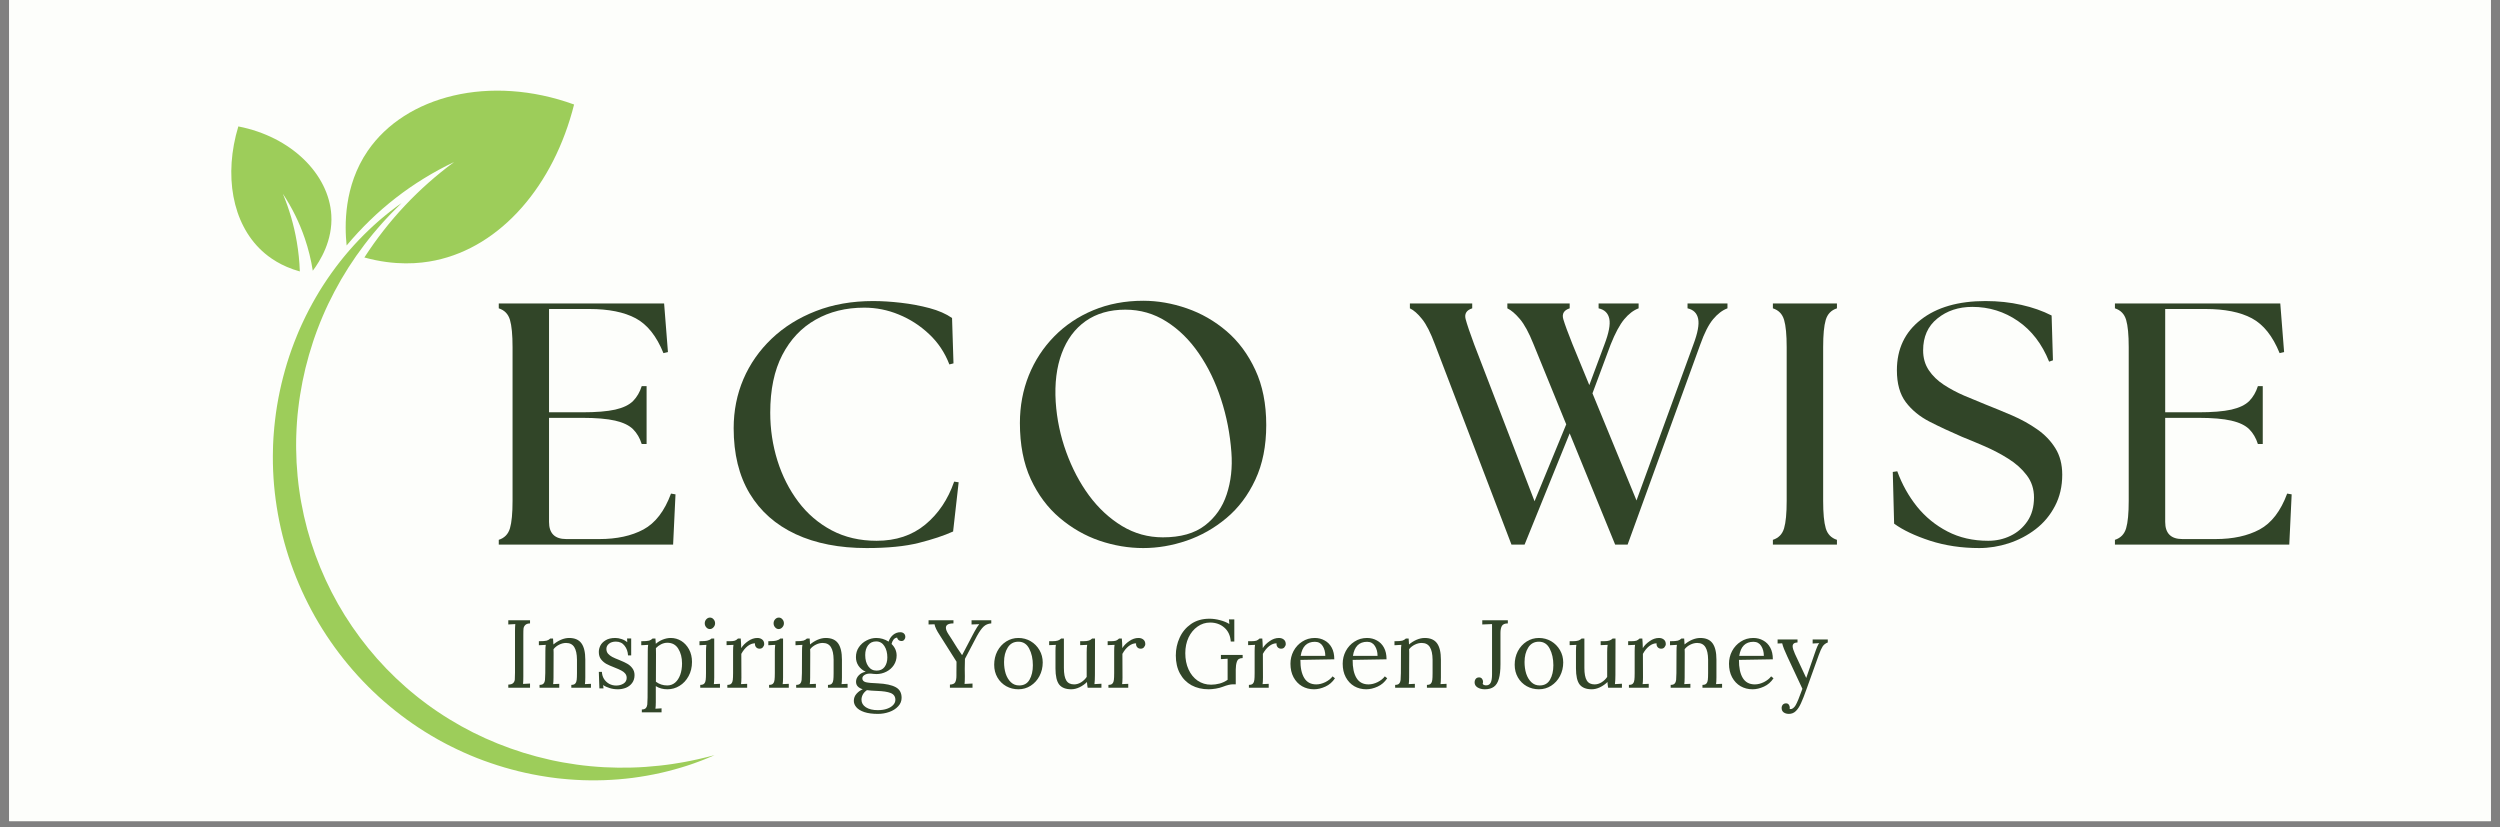 <svg xmlns="http://www.w3.org/2000/svg" xmlns:xlink="http://www.w3.org/1999/xlink" width="544" zoomAndPan="magnify" viewBox="0 0 408 135" height="180" preserveAspectRatio="xMidYMid meet" version="1.2"><rect x="0" y="0" width="408" height="135" fill="#808080" stroke="none"/><defs><clipPath id="a582415714"><path d="M 1.5 0 L 406.5 0 L 406.5 134.008 L 1.5 134.008 Z M 1.5 0 "/></clipPath><clipPath id="d8b5d4a799"><path d="M 14 3 L 381 3 L 381 134.008 L 14 134.008 Z M 14 3 "/></clipPath><clipPath id="a5fdc69951"><path d="M 42 11 L 80 11 L 80 40 L 42 40 Z M 42 11 "/></clipPath><clipPath id="6d1afcc059"><path d="M 29.836 -0.961 L 129.875 26.699 L 100.676 132.297 L 0.641 104.633 Z M 29.836 -0.961 "/></clipPath><clipPath id="b9164e3716"><path d="M 29.836 -0.961 L 129.875 26.699 L 100.676 132.297 L 0.641 104.633 Z M 29.836 -0.961 "/></clipPath><clipPath id="bf549c6a36"><path d="M 23 17 L 41 17 L 41 42 L 23 42 Z M 23 17 "/></clipPath><clipPath id="fc36d396d7"><path d="M 29.836 -0.961 L 129.875 26.699 L 100.676 132.297 L 0.641 104.633 Z M 29.836 -0.961 "/></clipPath><clipPath id="2304160f8d"><path d="M 29.836 -0.961 L 129.875 26.699 L 100.676 132.297 L 0.641 104.633 Z M 29.836 -0.961 "/></clipPath><clipPath id="eb8f8e43da"><path d="M 30 30 L 103 30 L 103 125 L 30 125 Z M 30 30 "/></clipPath><clipPath id="eff8dadd9b"><path d="M 29.836 -0.961 L 129.875 26.699 L 100.676 132.297 L 0.641 104.633 Z M 29.836 -0.961 "/></clipPath><clipPath id="55e38486fc"><path d="M 29.836 -0.961 L 129.875 26.699 L 100.676 132.297 L 0.641 104.633 Z M 29.836 -0.961 "/></clipPath><clipPath id="cdf0fca955"><path d="M 64 42 L 366.77 42 L 366.77 98 L 64 98 Z M 64 42 "/></clipPath><clipPath id="122fca006f"><rect x="0" width="303" y="0" height="56"/></clipPath><clipPath id="97cbdb3a93"><path d="M 0.023 5 L 5 5 L 5 17 L 0.023 17 Z M 0.023 5 "/></clipPath><clipPath id="99dfc89758"><rect x="0" width="218" y="0" height="22"/></clipPath><clipPath id="f0a55ec3f6"><rect x="0" width="367" y="0" height="132"/></clipPath></defs><g id="e60aeff2d9"><g clip-rule="nonzero" clip-path="url(#a582415714)"><path style=" stroke:none;fill-rule:nonzero;fill:#ffffff;fill-opacity:1;" d="M 1.5 0 L 406.5 0 L 406.5 134.008 L 1.5 134.008 Z M 1.5 0 "/><path style=" stroke:none;fill-rule:nonzero;fill:#fdfefb;fill-opacity:1;" d="M 1.5 0 L 406.5 0 L 406.5 134.008 L 1.5 134.008 Z M 1.5 0 "/></g><g clip-rule="nonzero" clip-path="url(#d8b5d4a799)"><g transform="matrix(1,0,0,1,14,3)"><g clip-path="url(#f0a55ec3f6)"><g clip-rule="nonzero" clip-path="url(#a5fdc69951)"><g clip-rule="nonzero" clip-path="url(#6d1afcc059)"><g clip-rule="nonzero" clip-path="url(#b9164e3716)"><path style=" stroke:none;fill-rule:nonzero;fill:#9dcd5a;fill-opacity:1;" d="M 45.465 39.02 C 50.508 40.41 54.496 40.031 57.016 39.504 C 67.773 37.266 76.375 27.254 79.691 14.055 C 65.988 9.086 52.184 12.613 46.012 21.625 C 42.082 27.363 42.238 33.871 42.57 37.062 C 47.43 31.242 53.281 26.699 60.125 23.434 C 54.289 27.734 49.402 32.93 45.465 39.02 Z M 45.465 39.02 "/></g></g></g><g clip-rule="nonzero" clip-path="url(#bf549c6a36)"><g clip-rule="nonzero" clip-path="url(#fc36d396d7)"><g clip-rule="nonzero" clip-path="url(#2304160f8d)"><path style=" stroke:none;fill-rule:nonzero;fill:#9dcd5a;fill-opacity:1;" d="M 34.934 41.301 C 31.875 40.453 29.914 39.012 28.766 37.953 C 23.863 33.434 22.508 25.539 24.895 17.633 C 33.578 19.32 39.664 25.457 40.07 32.074 C 40.328 36.285 38.215 39.625 37.047 41.184 C 36.766 39.391 36.332 37.633 35.746 35.91 C 34.863 33.324 33.668 30.895 32.16 28.617 C 33.207 31.125 33.965 33.723 34.426 36.402 C 34.707 38.023 34.875 39.656 34.934 41.301 Z M 34.934 41.301 "/></g></g></g><g clip-rule="nonzero" clip-path="url(#eb8f8e43da)"><g clip-rule="nonzero" clip-path="url(#eff8dadd9b)"><g clip-rule="nonzero" clip-path="url(#55e38486fc)"><path style=" stroke:none;fill-rule:nonzero;fill:#9dcd5a;fill-opacity:1;" d="M 51.539 30.137 C 50.988 30.676 50.445 31.211 49.914 31.762 L 49.52 32.176 C 49.387 32.312 49.258 32.457 49.129 32.594 C 48.996 32.734 48.867 32.871 48.738 33.016 L 48.355 33.438 L 47.605 34.297 C 47.355 34.586 47.113 34.879 46.867 35.168 L 46.512 35.609 C 46.391 35.758 46.27 35.902 46.152 36.055 C 45.922 36.355 45.684 36.648 45.457 36.953 C 44.539 38.156 43.676 39.395 42.863 40.664 C 42.051 41.938 41.297 43.234 40.598 44.562 C 39.895 45.891 39.246 47.238 38.664 48.617 C 38.375 49.305 38.09 49.996 37.828 50.695 L 37.633 51.219 C 37.566 51.391 37.508 51.57 37.445 51.742 L 37.258 52.27 L 37.082 52.801 C 36.613 54.215 36.203 55.645 35.848 57.09 C 35.5 58.531 35.211 59.988 34.977 61.453 C 34.855 62.184 34.766 62.918 34.676 63.652 L 34.555 64.754 L 34.465 65.859 C 34.418 66.594 34.371 67.332 34.352 68.07 C 34.348 68.254 34.34 68.438 34.336 68.621 L 34.332 69.176 L 34.328 69.727 C 34.328 69.914 34.332 70.098 34.332 70.281 C 34.348 71.754 34.426 73.227 34.566 74.691 C 34.602 75.059 34.645 75.426 34.684 75.789 C 34.695 75.883 34.703 75.973 34.715 76.062 L 34.75 76.336 L 34.824 76.883 C 34.867 77.25 34.93 77.609 34.984 77.973 C 35.016 78.156 35.039 78.336 35.074 78.52 L 35.172 79.062 C 36.215 84.848 38.262 90.438 41.152 95.547 C 44.051 100.645 47.797 105.273 52.223 109.141 L 52.641 109.504 C 52.777 109.625 52.922 109.742 53.062 109.859 C 53.344 110.094 53.621 110.332 53.914 110.559 L 54.344 110.902 L 54.562 111.07 C 54.633 111.129 54.707 111.184 54.781 111.238 C 55.074 111.461 55.363 111.688 55.66 111.906 L 56.555 112.551 L 57.465 113.176 C 58.078 113.586 58.695 113.988 59.324 114.371 C 61.848 115.922 64.484 117.25 67.23 118.352 C 68.605 118.902 70.004 119.406 71.422 119.848 C 72.84 120.285 74.281 120.668 75.734 120.992 L 76.277 121.113 C 76.461 121.152 76.645 121.188 76.828 121.223 C 77.008 121.258 77.191 121.297 77.375 121.332 L 77.926 121.434 C 78.66 121.566 79.398 121.68 80.137 121.785 C 80.508 121.836 80.879 121.879 81.25 121.926 L 81.809 121.984 C 81.992 122.004 82.18 122.027 82.363 122.043 C 83.109 122.113 83.859 122.172 84.605 122.211 C 86.105 122.289 87.605 122.309 89.113 122.266 C 90.621 122.227 92.129 122.121 93.637 121.953 C 94.012 121.914 94.387 121.863 94.766 121.82 C 94.953 121.797 95.141 121.77 95.328 121.742 L 95.891 121.66 C 96.266 121.602 96.641 121.543 97.016 121.477 L 97.578 121.379 L 97.859 121.328 L 98.137 121.273 L 98.699 121.164 C 98.887 121.125 99.07 121.086 99.258 121.047 C 99.445 121.008 99.633 120.969 99.82 120.926 L 100.375 120.797 C 101.121 120.629 101.863 120.438 102.605 120.242 L 102.078 120.473 C 101.902 120.547 101.727 120.625 101.547 120.695 L 101.016 120.914 C 100.836 120.988 100.656 121.055 100.477 121.125 L 99.938 121.328 C 99.758 121.398 99.574 121.461 99.395 121.527 C 99.215 121.59 99.031 121.656 98.848 121.719 L 98.301 121.902 L 98.027 121.992 L 97.75 122.078 L 97.199 122.25 C 97.016 122.309 96.828 122.355 96.645 122.41 L 96.086 122.57 C 95.715 122.672 95.34 122.773 94.965 122.867 L 94.402 123.004 C 94.215 123.051 94.023 123.094 93.836 123.137 C 92.324 123.477 90.797 123.746 89.25 123.949 C 87.707 124.145 86.152 124.27 84.59 124.324 C 83.031 124.375 81.465 124.363 79.898 124.266 C 79.117 124.219 78.336 124.156 77.555 124.074 L 76.969 124.012 C 76.773 123.988 76.582 123.961 76.387 123.938 C 76.191 123.914 75.996 123.887 75.801 123.859 L 75.219 123.773 C 73.664 123.539 72.125 123.234 70.594 122.859 C 69.062 122.48 67.551 122.039 66.059 121.523 C 65.684 121.395 65.309 121.27 64.941 121.129 L 64.387 120.918 C 64.199 120.848 64.016 120.781 63.832 120.707 L 62.734 120.258 L 61.648 119.785 C 60.926 119.457 60.211 119.121 59.504 118.762 C 59.328 118.672 59.148 118.586 58.973 118.492 L 58.449 118.215 L 57.926 117.934 C 57.75 117.84 57.578 117.742 57.406 117.645 C 54.633 116.082 52.023 114.281 49.578 112.238 C 44.691 108.176 40.562 103.195 37.418 97.66 C 36.637 96.273 35.918 94.855 35.258 93.406 C 34.602 91.957 34.008 90.48 33.48 88.977 C 32.43 85.969 31.656 82.887 31.164 79.738 C 30.668 76.594 30.461 73.43 30.551 70.246 C 30.555 70.051 30.559 69.852 30.566 69.652 L 30.594 69.059 L 30.625 68.469 C 30.637 68.27 30.656 68.074 30.668 67.875 C 30.723 67.086 30.801 66.297 30.895 65.512 C 31.074 63.941 31.34 62.379 31.664 60.836 C 31.992 59.293 32.391 57.766 32.848 56.258 C 33.312 54.754 33.844 53.273 34.441 51.82 L 34.664 51.273 C 34.742 51.094 34.82 50.914 34.898 50.734 C 34.98 50.555 35.055 50.375 35.137 50.195 L 35.383 49.66 C 35.711 48.949 36.062 48.246 36.422 47.551 C 36.602 47.203 36.793 46.859 36.977 46.516 C 37.168 46.176 37.359 45.832 37.555 45.496 L 37.855 44.992 L 38.004 44.738 L 38.156 44.488 L 38.465 43.992 C 38.566 43.824 38.676 43.664 38.781 43.496 C 39.629 42.188 40.535 40.918 41.496 39.691 C 42.461 38.469 43.477 37.297 44.547 36.176 C 44.812 35.895 45.09 35.621 45.359 35.344 C 45.629 35.07 45.91 34.805 46.188 34.535 L 46.613 34.137 C 46.754 34.008 46.891 33.871 47.035 33.746 L 47.469 33.359 L 47.684 33.168 L 47.902 32.977 L 48.34 32.602 C 48.488 32.477 48.637 32.355 48.785 32.234 C 48.934 32.109 49.082 31.988 49.234 31.867 L 49.688 31.508 C 49.836 31.391 49.988 31.273 50.145 31.156 L 50.602 30.809 C 50.754 30.695 50.914 30.586 51.066 30.473 Z M 51.539 30.137 "/></g></g></g><g clip-rule="nonzero" clip-path="url(#cdf0fca955)"><g transform="matrix(1,0,0,1,64,42)"><g id="1230b52daf" clip-path="url(#122fca006f)"><g style="fill:#314528;fill-opacity:1;"><g transform="translate(0.758, 43.881)"><path style="stroke:none" d="M 2.641 0 L 2.641 -0.781 C 3.578 -1.082 4.188 -1.711 4.469 -2.672 C 4.75 -3.629 4.891 -5.117 4.891 -7.141 L 4.891 -32.219 C 4.891 -34.238 4.75 -35.723 4.469 -36.672 C 4.188 -37.629 3.578 -38.258 2.641 -38.562 L 2.641 -39.359 L 29.625 -39.359 L 30.25 -31.422 L 29.516 -31.25 C 28.391 -34.031 26.879 -35.926 24.984 -36.938 C 23.098 -37.945 20.578 -38.453 17.422 -38.453 L 10.844 -38.453 L 10.844 -21.594 L 16.25 -21.594 C 18.531 -21.594 20.328 -21.738 21.641 -22.031 C 22.953 -22.332 23.926 -22.801 24.562 -23.438 C 25.195 -24.082 25.664 -24.891 25.969 -25.859 L 26.766 -25.859 L 26.766 -16.422 L 25.969 -16.422 C 25.664 -17.391 25.195 -18.191 24.562 -18.828 C 23.926 -19.461 22.953 -19.93 21.641 -20.234 C 20.328 -20.535 18.531 -20.688 16.25 -20.688 L 10.844 -20.688 L 10.844 -3.703 C 10.844 -1.836 11.781 -0.906 13.656 -0.906 L 19.062 -0.906 C 21.906 -0.906 24.301 -1.426 26.25 -2.469 C 28.195 -3.52 29.695 -5.473 30.75 -8.328 L 31.484 -8.203 L 31.094 0 Z M 2.641 0 "/></g></g><g style="fill:#314528;fill-opacity:1;"><g transform="translate(38.703, 43.881)"><path style="stroke:none" d="M 24.734 0.562 C 20.273 0.562 16.414 -0.191 13.156 -1.703 C 9.895 -3.223 7.391 -5.438 5.641 -8.344 C 3.898 -11.25 3.031 -14.801 3.031 -19 C 3.031 -21.852 3.562 -24.523 4.625 -27.016 C 5.695 -29.504 7.234 -31.703 9.234 -33.609 C 11.242 -35.523 13.645 -37.023 16.438 -38.109 C 19.227 -39.203 22.348 -39.75 25.797 -39.75 C 27.191 -39.75 28.703 -39.656 30.328 -39.469 C 31.961 -39.281 33.52 -38.988 35 -38.594 C 36.477 -38.195 37.703 -37.66 38.672 -36.984 L 38.906 -29.578 L 38.234 -29.406 C 37.484 -31.352 36.375 -33.008 34.906 -34.375 C 33.445 -35.75 31.805 -36.805 29.984 -37.547 C 28.172 -38.297 26.289 -38.672 24.344 -38.672 C 21.344 -38.672 18.691 -38.016 16.391 -36.703 C 14.086 -35.398 12.281 -33.484 10.969 -30.953 C 9.656 -28.422 9 -25.281 9 -21.531 C 9 -18.832 9.391 -16.227 10.172 -13.719 C 10.961 -11.207 12.098 -8.969 13.578 -7 C 15.055 -5.031 16.875 -3.473 19.031 -2.328 C 21.188 -1.191 23.629 -0.625 26.359 -0.625 C 29.516 -0.625 32.16 -1.504 34.297 -3.266 C 36.43 -5.023 38.004 -7.363 39.016 -10.281 L 39.75 -10.172 L 38.844 -2.141 C 37.344 -1.461 35.477 -0.844 33.25 -0.281 C 31.02 0.281 28.18 0.562 24.734 0.562 Z M 24.734 0.562 "/></g></g><g style="fill:#314528;fill-opacity:1;"><g transform="translate(85.417, 43.881)"><path style="stroke:none" d="M 23.156 0.562 C 20.758 0.562 18.379 0.16 16.016 -0.641 C 13.66 -1.453 11.5 -2.691 9.531 -4.359 C 7.562 -6.023 5.984 -8.141 4.797 -10.703 C 3.617 -13.273 3.031 -16.32 3.031 -19.844 C 3.031 -22.613 3.516 -25.207 4.484 -27.625 C 5.461 -30.039 6.844 -32.156 8.625 -33.969 C 10.406 -35.789 12.531 -37.219 15 -38.25 C 17.477 -39.281 20.195 -39.797 23.156 -39.797 C 25.52 -39.797 27.891 -39.383 30.266 -38.562 C 32.648 -37.738 34.816 -36.492 36.766 -34.828 C 38.711 -33.16 40.273 -31.051 41.453 -28.5 C 42.641 -25.957 43.234 -22.961 43.234 -19.516 C 43.234 -16.098 42.641 -13.125 41.453 -10.594 C 40.273 -8.062 38.703 -5.973 36.734 -4.328 C 34.766 -2.68 32.598 -1.453 30.234 -0.641 C 27.879 0.16 25.52 0.562 23.156 0.562 Z M 8.875 -23.281 C 9.062 -20.469 9.633 -17.738 10.594 -15.094 C 11.551 -12.445 12.797 -10.082 14.328 -8 C 15.867 -5.926 17.66 -4.27 19.703 -3.031 C 21.742 -1.801 23.961 -1.188 26.359 -1.188 C 29.254 -1.188 31.539 -1.832 33.219 -3.125 C 34.906 -4.414 36.094 -6.109 36.781 -8.203 C 37.477 -10.305 37.734 -12.594 37.547 -15.062 C 37.328 -18.062 36.766 -20.945 35.859 -23.719 C 34.961 -26.5 33.754 -28.992 32.234 -31.203 C 30.723 -33.41 28.953 -35.148 26.922 -36.422 C 24.898 -37.703 22.672 -38.344 20.234 -38.344 C 17.691 -38.344 15.535 -37.723 13.766 -36.484 C 12.004 -35.242 10.703 -33.488 9.859 -31.219 C 9.016 -28.957 8.688 -26.312 8.875 -23.281 Z M 8.875 -23.281 "/></g></g><g style="fill:#314528;fill-opacity:1;"><g transform="translate(136.01, 43.881)"><path style="stroke:none" d=""/></g></g><g style="fill:#314528;fill-opacity:1;"><g transform="translate(151.75, 43.881)"><path style="stroke:none" d="M 20.516 -32.719 C 19.766 -34.594 19.023 -35.957 18.297 -36.812 C 17.566 -37.676 16.883 -38.258 16.25 -38.562 L 16.25 -39.359 L 26.422 -39.359 L 26.422 -38.562 C 25.484 -38.258 25.133 -37.676 25.375 -36.812 C 25.625 -35.957 26.125 -34.594 26.875 -32.719 L 29.625 -26.031 L 32.094 -32.656 C 32.812 -34.531 33.078 -35.926 32.891 -36.844 C 32.703 -37.77 32.117 -38.344 31.141 -38.562 L 31.141 -39.359 L 37.672 -39.359 L 37.672 -38.562 C 36.848 -38.258 36.066 -37.664 35.328 -36.781 C 34.598 -35.906 33.859 -34.531 33.109 -32.656 L 30.141 -24.688 L 37.328 -7.203 L 46.609 -32.656 C 47.316 -34.531 47.578 -35.926 47.391 -36.844 C 47.203 -37.77 46.625 -38.344 45.656 -38.562 L 45.656 -39.359 L 52.172 -39.359 L 52.172 -38.562 C 51.348 -38.258 50.566 -37.664 49.828 -36.781 C 49.098 -35.906 48.398 -34.531 47.734 -32.656 L 35.875 0 L 33.844 0 L 26.422 -18.156 L 19.062 0 L 16.922 0 L 4.438 -32.656 C 3.727 -34.57 3.023 -35.957 2.328 -36.812 C 1.641 -37.676 0.977 -38.258 0.344 -38.562 L 0.344 -39.359 L 10.516 -39.359 L 10.516 -38.562 C 9.578 -38.258 9.219 -37.676 9.438 -36.812 C 9.664 -35.957 10.133 -34.57 10.844 -32.656 L 20.688 -7.078 L 25.859 -19.625 Z M 20.516 -32.719 "/></g></g><g style="fill:#314528;fill-opacity:1;"><g transform="translate(208.695, 43.881)"><path style="stroke:none" d="M 2.641 0 L 2.641 -0.781 C 3.578 -1.082 4.188 -1.711 4.469 -2.672 C 4.75 -3.629 4.891 -5.117 4.891 -7.141 L 4.891 -32.219 C 4.891 -34.238 4.75 -35.723 4.469 -36.672 C 4.188 -37.629 3.578 -38.258 2.641 -38.562 L 2.641 -39.359 L 13.094 -39.359 L 13.094 -38.562 C 12.156 -38.258 11.547 -37.629 11.266 -36.672 C 10.984 -35.723 10.844 -34.238 10.844 -32.219 L 10.844 -7.141 C 10.844 -5.117 10.984 -3.629 11.266 -2.672 C 11.547 -1.711 12.156 -1.082 13.094 -0.781 L 13.094 0 Z M 2.641 0 "/></g></g><g style="fill:#314528;fill-opacity:1;"><g transform="translate(228.932, 43.881)"><path style="stroke:none" d="M 16.078 0.562 C 13.191 0.562 10.508 0.16 8.031 -0.641 C 5.562 -1.453 3.613 -2.379 2.188 -3.422 L 1.969 -11.859 L 2.703 -11.969 C 3.484 -9.832 4.555 -7.91 5.922 -6.203 C 7.297 -4.504 8.957 -3.148 10.906 -2.141 C 12.852 -1.129 15.066 -0.625 17.547 -0.625 C 18.859 -0.625 20.07 -0.895 21.188 -1.438 C 22.312 -1.977 23.227 -2.77 23.938 -3.812 C 24.656 -4.863 25.016 -6.16 25.016 -7.703 C 25.016 -9.086 24.617 -10.297 23.828 -11.328 C 23.047 -12.359 22.047 -13.254 20.828 -14.016 C 19.609 -14.785 18.32 -15.461 16.969 -16.047 C 15.625 -16.629 14.391 -17.145 13.266 -17.594 C 11.359 -18.414 9.598 -19.238 7.984 -20.062 C 6.367 -20.895 5.07 -21.957 4.094 -23.25 C 3.125 -24.539 2.641 -26.273 2.641 -28.453 C 2.641 -31.93 3.941 -34.68 6.547 -36.703 C 9.148 -38.734 12.664 -39.75 17.094 -39.75 C 19.188 -39.75 21.141 -39.539 22.953 -39.125 C 24.773 -38.719 26.422 -38.141 27.891 -37.391 L 28.109 -30.078 L 27.484 -29.859 C 26.328 -32.742 24.633 -34.953 22.406 -36.484 C 20.176 -38.023 17.691 -38.797 14.953 -38.797 C 12.703 -38.797 10.801 -38.164 9.25 -36.906 C 7.695 -35.656 6.922 -33.922 6.922 -31.703 C 6.922 -30.473 7.227 -29.395 7.844 -28.469 C 8.457 -27.551 9.281 -26.754 10.312 -26.078 C 11.344 -25.41 12.445 -24.82 13.625 -24.312 C 14.812 -23.812 15.969 -23.332 17.094 -22.875 C 18.52 -22.312 19.973 -21.711 21.453 -21.078 C 22.93 -20.441 24.285 -19.691 25.516 -18.828 C 26.754 -17.973 27.75 -16.941 28.5 -15.734 C 29.25 -14.535 29.625 -13.094 29.625 -11.406 C 29.625 -9.5 29.227 -7.797 28.438 -6.297 C 27.656 -4.797 26.609 -3.539 25.297 -2.531 C 23.984 -1.52 22.52 -0.75 20.906 -0.219 C 19.301 0.301 17.691 0.562 16.078 0.562 Z M 16.078 0.562 "/></g></g><g style="fill:#314528;fill-opacity:1;"><g transform="translate(264.516, 43.881)"><path style="stroke:none" d="M 2.641 0 L 2.641 -0.781 C 3.578 -1.082 4.188 -1.711 4.469 -2.672 C 4.75 -3.629 4.891 -5.117 4.891 -7.141 L 4.891 -32.219 C 4.891 -34.238 4.75 -35.723 4.469 -36.672 C 4.188 -37.629 3.578 -38.258 2.641 -38.562 L 2.641 -39.359 L 29.625 -39.359 L 30.25 -31.422 L 29.516 -31.25 C 28.391 -34.031 26.879 -35.926 24.984 -36.938 C 23.098 -37.945 20.578 -38.453 17.422 -38.453 L 10.844 -38.453 L 10.844 -21.594 L 16.25 -21.594 C 18.531 -21.594 20.328 -21.738 21.641 -22.031 C 22.953 -22.332 23.926 -22.801 24.562 -23.438 C 25.195 -24.082 25.664 -24.891 25.969 -25.859 L 26.766 -25.859 L 26.766 -16.422 L 25.969 -16.422 C 25.664 -17.391 25.195 -18.191 24.562 -18.828 C 23.926 -19.461 22.953 -19.93 21.641 -20.234 C 20.328 -20.535 18.531 -20.688 16.25 -20.688 L 10.844 -20.688 L 10.844 -3.703 C 10.844 -1.836 11.781 -0.906 13.656 -0.906 L 19.062 -0.906 C 21.906 -0.906 24.301 -1.426 26.25 -2.469 C 28.195 -3.52 29.695 -5.473 30.75 -8.328 L 31.484 -8.203 L 31.094 0 Z M 2.641 0 "/></g></g></g></g></g><g transform="matrix(1,0,0,1,68,93)"><g id="a520fae739" clip-path="url(#99dfc89758)"><g clip-rule="nonzero" clip-path="url(#97cbdb3a93)"><g style="fill:#314528;fill-opacity:1;"><g transform="translate(0.095, 16.241)"><path style="stroke:none" d="M 0.859 -0.516 C 1.234 -0.523 1.5 -0.609 1.656 -0.766 C 1.812 -0.922 1.898 -1.109 1.922 -1.328 C 1.941 -1.547 1.953 -1.922 1.953 -2.453 L 1.953 -9.25 C 1.953 -9.688 1.969 -10.066 2 -10.391 L 0.859 -10.328 L 0.859 -11.016 L 4.406 -11.016 L 4.406 -10.5 C 4.039 -10.488 3.781 -10.398 3.625 -10.234 C 3.469 -10.078 3.375 -9.891 3.344 -9.672 C 3.32 -9.461 3.312 -9.094 3.312 -8.562 L 3.312 -1.875 C 3.312 -1.312 3.297 -0.895 3.266 -0.625 L 4.406 -0.688 L 4.406 0 L 0.859 0 Z M 0.859 -0.516 "/></g></g></g><g style="fill:#314528;fill-opacity:1;"><g transform="translate(5.365, 16.241)"><path style="stroke:none" d="M 0.688 -0.469 C 1 -0.469 1.219 -0.539 1.344 -0.688 C 1.477 -0.844 1.555 -1.035 1.578 -1.266 C 1.598 -1.492 1.613 -1.867 1.625 -2.391 L 1.641 -5.984 C 1.641 -6.422 1.66 -6.758 1.703 -7 L 0.578 -6.938 L 0.578 -7.594 C 1.203 -7.594 1.629 -7.625 1.859 -7.688 C 2.086 -7.758 2.281 -7.875 2.438 -8.031 L 2.891 -8.031 C 2.91 -7.82 2.93 -7.5 2.953 -7.062 C 3.316 -7.375 3.723 -7.629 4.172 -7.828 C 4.629 -8.023 5.078 -8.125 5.516 -8.125 C 6.43 -8.125 7.098 -7.836 7.516 -7.266 C 7.941 -6.691 8.156 -5.801 8.156 -4.594 L 8.156 -1.672 C 8.156 -1.191 8.133 -0.832 8.094 -0.594 L 9.078 -0.641 L 9.078 0 L 5.875 0 L 5.875 -0.469 C 6.176 -0.469 6.391 -0.539 6.516 -0.688 C 6.648 -0.844 6.727 -1.039 6.75 -1.281 C 6.781 -1.52 6.797 -1.891 6.797 -2.391 L 6.797 -4.594 C 6.785 -5.5 6.641 -6.176 6.359 -6.625 C 6.078 -7.082 5.629 -7.312 5.016 -7.312 C 4.641 -7.312 4.266 -7.219 3.891 -7.031 C 3.516 -6.844 3.207 -6.598 2.969 -6.297 C 2.977 -6.18 2.984 -5.977 2.984 -5.688 L 2.969 -1.672 C 2.969 -1.191 2.945 -0.832 2.906 -0.594 L 3.906 -0.641 L 3.906 0 L 0.688 0 Z M 0.688 -0.469 "/></g></g><g style="fill:#314528;fill-opacity:1;"><g transform="translate(14.916, 16.241)"><path style="stroke:none" d="M 3.922 0.25 C 3.422 0.25 2.969 0.18 2.562 0.047 C 2.156 -0.078 1.805 -0.238 1.516 -0.438 L 1.578 0.109 L 0.906 0.109 L 0.812 -2.594 L 1.312 -2.594 C 1.332 -2.164 1.445 -1.781 1.656 -1.438 C 1.875 -1.102 2.156 -0.836 2.5 -0.641 C 2.852 -0.453 3.234 -0.359 3.641 -0.359 C 4.086 -0.359 4.484 -0.461 4.828 -0.672 C 5.18 -0.891 5.359 -1.203 5.359 -1.609 C 5.359 -1.898 5.27 -2.145 5.094 -2.344 C 4.926 -2.539 4.711 -2.703 4.453 -2.828 C 4.203 -2.961 3.848 -3.117 3.391 -3.297 C 2.828 -3.516 2.379 -3.711 2.047 -3.891 C 1.711 -4.078 1.422 -4.328 1.172 -4.641 C 0.93 -4.953 0.812 -5.352 0.812 -5.844 C 0.812 -6.188 0.895 -6.531 1.062 -6.875 C 1.238 -7.219 1.523 -7.508 1.922 -7.75 C 2.316 -8 2.848 -8.125 3.516 -8.125 C 3.836 -8.125 4.164 -8.066 4.5 -7.953 C 4.844 -7.848 5.16 -7.676 5.453 -7.438 L 5.422 -8.047 L 6.094 -8.047 L 6.094 -5.281 L 5.578 -5.281 C 5.547 -5.895 5.359 -6.422 5.016 -6.859 C 4.68 -7.305 4.207 -7.531 3.594 -7.531 C 3.113 -7.531 2.734 -7.41 2.453 -7.172 C 2.18 -6.941 2.047 -6.664 2.047 -6.344 C 2.047 -6.039 2.133 -5.781 2.312 -5.562 C 2.5 -5.352 2.727 -5.176 3 -5.031 C 3.281 -4.883 3.648 -4.723 4.109 -4.547 C 4.648 -4.328 5.086 -4.125 5.422 -3.938 C 5.766 -3.75 6.051 -3.5 6.281 -3.188 C 6.52 -2.875 6.641 -2.5 6.641 -2.062 C 6.641 -1.562 6.508 -1.133 6.25 -0.781 C 6 -0.438 5.664 -0.176 5.25 0 C 4.832 0.164 4.391 0.25 3.922 0.25 Z M 3.922 0.25 "/></g></g><g style="fill:#314528;fill-opacity:1;"><g transform="translate(22.2, 16.241)"><path style="stroke:none" d="M 0.547 3.547 C 0.848 3.547 1.066 3.469 1.203 3.312 C 1.336 3.156 1.414 2.961 1.438 2.734 C 1.457 2.516 1.473 2.145 1.484 1.625 L 1.516 -5.984 C 1.516 -6.422 1.535 -6.758 1.578 -7 L 0.453 -6.938 L 0.453 -7.594 C 1.078 -7.594 1.504 -7.625 1.734 -7.688 C 1.961 -7.758 2.148 -7.875 2.297 -8.031 L 2.766 -8.031 C 2.805 -7.508 2.828 -7.223 2.828 -7.172 C 3.141 -7.453 3.516 -7.68 3.953 -7.859 C 4.398 -8.035 4.836 -8.125 5.266 -8.125 C 5.891 -8.125 6.461 -7.961 6.984 -7.641 C 7.504 -7.316 7.926 -6.859 8.25 -6.266 C 8.57 -5.672 8.734 -4.988 8.734 -4.219 C 8.734 -3.344 8.547 -2.566 8.172 -1.891 C 7.805 -1.211 7.316 -0.688 6.703 -0.312 C 6.098 0.062 5.438 0.25 4.719 0.25 C 4 0.25 3.367 0.078 2.828 -0.266 L 2.828 2.344 C 2.828 2.812 2.805 3.172 2.766 3.422 L 3.766 3.359 L 3.766 4.016 L 0.547 4.016 Z M 4.688 -0.375 C 5.176 -0.375 5.602 -0.523 5.969 -0.828 C 6.332 -1.141 6.613 -1.566 6.812 -2.109 C 7.008 -2.648 7.109 -3.27 7.109 -3.969 C 7.109 -4.906 6.906 -5.703 6.5 -6.359 C 6.102 -7.016 5.504 -7.344 4.703 -7.344 C 4.359 -7.344 4.02 -7.258 3.688 -7.094 C 3.363 -6.926 3.082 -6.719 2.844 -6.469 C 2.852 -6.395 2.859 -6.07 2.859 -5.5 L 2.844 -0.984 C 3.383 -0.578 4 -0.375 4.688 -0.375 Z M 4.688 -0.375 "/></g></g><g style="fill:#314528;fill-opacity:1;"><g transform="translate(31.593, 16.241)"><path style="stroke:none" d="M 2.25 -9.578 C 2.031 -9.578 1.836 -9.672 1.672 -9.859 C 1.504 -10.047 1.422 -10.266 1.422 -10.516 C 1.422 -10.766 1.504 -10.984 1.672 -11.172 C 1.848 -11.359 2.047 -11.453 2.266 -11.453 C 2.504 -11.453 2.703 -11.359 2.859 -11.172 C 3.023 -10.992 3.109 -10.773 3.109 -10.516 C 3.109 -10.266 3.02 -10.047 2.844 -9.859 C 2.676 -9.672 2.477 -9.578 2.25 -9.578 Z M 0.688 -0.469 C 1 -0.469 1.219 -0.539 1.344 -0.688 C 1.477 -0.844 1.555 -1.039 1.578 -1.281 C 1.609 -1.52 1.625 -1.891 1.625 -2.391 L 1.625 -5.984 C 1.625 -6.285 1.645 -6.625 1.688 -7 L 0.562 -6.938 L 0.562 -7.594 C 1.188 -7.594 1.629 -7.629 1.891 -7.703 C 2.16 -7.773 2.367 -7.883 2.516 -8.031 L 2.969 -8.031 L 2.969 -1.672 C 2.969 -1.191 2.945 -0.832 2.906 -0.594 L 3.906 -0.641 L 3.906 0 L 0.688 0 Z M 0.688 -0.469 "/></g></g><g style="fill:#314528;fill-opacity:1;"><g transform="translate(36.014, 16.241)"><path style="stroke:none" d="M 0.688 -0.469 C 1 -0.469 1.219 -0.539 1.344 -0.688 C 1.477 -0.844 1.555 -1.039 1.578 -1.281 C 1.609 -1.52 1.625 -1.891 1.625 -2.391 L 1.625 -5.984 C 1.625 -6.422 1.645 -6.758 1.688 -7 L 0.562 -6.953 L 0.562 -7.594 L 1.047 -7.594 C 1.453 -7.594 1.742 -7.625 1.922 -7.688 C 2.098 -7.758 2.266 -7.875 2.422 -8.031 L 2.875 -8.031 C 2.914 -7.613 2.941 -7.094 2.953 -6.469 C 3.211 -6.895 3.586 -7.273 4.078 -7.609 C 4.566 -7.953 5.07 -8.125 5.594 -8.125 C 5.914 -8.125 6.18 -8.035 6.391 -7.859 C 6.598 -7.691 6.703 -7.445 6.703 -7.125 C 6.703 -6.957 6.633 -6.789 6.5 -6.625 C 6.375 -6.457 6.191 -6.375 5.953 -6.375 C 5.711 -6.375 5.52 -6.457 5.375 -6.625 C 5.227 -6.801 5.172 -7.008 5.203 -7.25 C 4.805 -7.258 4.406 -7.109 4 -6.797 C 3.602 -6.484 3.258 -6.062 2.969 -5.531 L 2.984 -1.672 C 2.984 -1.191 2.961 -0.832 2.922 -0.594 L 3.922 -0.641 L 3.922 0 L 0.688 0 Z M 0.688 -0.469 "/></g></g><g style="fill:#314528;fill-opacity:1;"><g transform="translate(42.827, 16.241)"><path style="stroke:none" d="M 2.25 -9.578 C 2.031 -9.578 1.836 -9.672 1.672 -9.859 C 1.504 -10.047 1.422 -10.266 1.422 -10.516 C 1.422 -10.766 1.504 -10.984 1.672 -11.172 C 1.848 -11.359 2.047 -11.453 2.266 -11.453 C 2.504 -11.453 2.703 -11.359 2.859 -11.172 C 3.023 -10.992 3.109 -10.773 3.109 -10.516 C 3.109 -10.266 3.02 -10.047 2.844 -9.859 C 2.676 -9.672 2.477 -9.578 2.25 -9.578 Z M 0.688 -0.469 C 1 -0.469 1.219 -0.539 1.344 -0.688 C 1.477 -0.844 1.555 -1.039 1.578 -1.281 C 1.609 -1.52 1.625 -1.891 1.625 -2.391 L 1.625 -5.984 C 1.625 -6.285 1.645 -6.625 1.688 -7 L 0.562 -6.938 L 0.562 -7.594 C 1.188 -7.594 1.629 -7.629 1.891 -7.703 C 2.16 -7.773 2.367 -7.883 2.516 -8.031 L 2.969 -8.031 L 2.969 -1.672 C 2.969 -1.191 2.945 -0.832 2.906 -0.594 L 3.906 -0.641 L 3.906 0 L 0.688 0 Z M 0.688 -0.469 "/></g></g><g style="fill:#314528;fill-opacity:1;"><g transform="translate(47.248, 16.241)"><path style="stroke:none" d="M 0.688 -0.469 C 1 -0.469 1.219 -0.539 1.344 -0.688 C 1.477 -0.844 1.555 -1.035 1.578 -1.266 C 1.598 -1.492 1.613 -1.867 1.625 -2.391 L 1.641 -5.984 C 1.641 -6.422 1.66 -6.758 1.703 -7 L 0.578 -6.938 L 0.578 -7.594 C 1.203 -7.594 1.629 -7.625 1.859 -7.688 C 2.086 -7.758 2.281 -7.875 2.438 -8.031 L 2.891 -8.031 C 2.91 -7.82 2.93 -7.5 2.953 -7.062 C 3.316 -7.375 3.723 -7.629 4.172 -7.828 C 4.629 -8.023 5.078 -8.125 5.516 -8.125 C 6.43 -8.125 7.098 -7.836 7.516 -7.266 C 7.941 -6.691 8.156 -5.801 8.156 -4.594 L 8.156 -1.672 C 8.156 -1.191 8.133 -0.832 8.094 -0.594 L 9.078 -0.641 L 9.078 0 L 5.875 0 L 5.875 -0.469 C 6.176 -0.469 6.391 -0.539 6.516 -0.688 C 6.648 -0.844 6.727 -1.039 6.75 -1.281 C 6.781 -1.52 6.797 -1.891 6.797 -2.391 L 6.797 -4.594 C 6.785 -5.5 6.641 -6.176 6.359 -6.625 C 6.078 -7.082 5.629 -7.312 5.016 -7.312 C 4.641 -7.312 4.266 -7.219 3.891 -7.031 C 3.516 -6.844 3.207 -6.598 2.969 -6.297 C 2.977 -6.18 2.984 -5.977 2.984 -5.688 L 2.969 -1.672 C 2.969 -1.191 2.945 -0.832 2.906 -0.594 L 3.906 -0.641 L 3.906 0 L 0.688 0 Z M 0.688 -0.469 "/></g></g><g style="fill:#314528;fill-opacity:1;"><g transform="translate(56.798, 16.241)"><path style="stroke:none" d="M 4.484 4.266 C 3.578 4.266 2.832 4.164 2.25 3.969 C 1.664 3.77 1.234 3.504 0.953 3.172 C 0.68 2.848 0.547 2.504 0.547 2.141 C 0.547 1.703 0.691 1.316 0.984 0.984 C 1.285 0.648 1.625 0.406 2 0.25 C 1.645 0.133 1.375 -0.02 1.188 -0.219 C 1 -0.414 0.906 -0.672 0.906 -0.984 C 0.906 -1.367 1.055 -1.719 1.359 -2.031 C 1.66 -2.344 2.035 -2.535 2.484 -2.609 C 1.992 -2.836 1.602 -3.16 1.312 -3.578 C 1.031 -3.992 0.891 -4.469 0.891 -5 C 0.891 -5.613 1.051 -6.156 1.375 -6.625 C 1.695 -7.094 2.113 -7.457 2.625 -7.719 C 3.133 -7.988 3.664 -8.125 4.219 -8.125 C 4.926 -8.125 5.594 -7.926 6.219 -7.531 C 6.375 -7.988 6.625 -8.359 6.969 -8.641 C 7.32 -8.922 7.707 -9.062 8.125 -9.062 C 8.383 -9.062 8.586 -8.988 8.734 -8.844 C 8.879 -8.707 8.953 -8.52 8.953 -8.281 C 8.953 -8.133 8.895 -7.988 8.781 -7.844 C 8.676 -7.695 8.52 -7.625 8.312 -7.625 C 8.133 -7.625 7.977 -7.676 7.844 -7.781 C 7.719 -7.895 7.641 -8.031 7.609 -8.188 C 7.359 -8.156 7.16 -8.039 7.016 -7.844 C 6.867 -7.645 6.766 -7.41 6.703 -7.141 C 6.961 -6.898 7.164 -6.617 7.312 -6.297 C 7.457 -5.973 7.531 -5.629 7.531 -5.266 C 7.531 -4.691 7.379 -4.172 7.078 -3.703 C 6.773 -3.242 6.367 -2.883 5.859 -2.625 C 5.348 -2.363 4.801 -2.234 4.219 -2.234 C 4.082 -2.234 3.91 -2.242 3.703 -2.266 C 3.547 -2.297 3.363 -2.312 3.156 -2.312 C 2.812 -2.312 2.52 -2.234 2.281 -2.078 C 2.051 -1.93 1.938 -1.75 1.938 -1.531 C 1.938 -1.219 2.125 -1.008 2.5 -0.906 C 2.883 -0.812 3.539 -0.75 4.469 -0.719 C 5.758 -0.656 6.727 -0.445 7.375 -0.094 C 8.02 0.25 8.344 0.828 8.344 1.641 C 8.344 2.172 8.156 2.633 7.781 3.031 C 7.406 3.438 6.922 3.742 6.328 3.953 C 5.734 4.16 5.117 4.266 4.484 4.266 Z M 4.266 -2.797 C 4.828 -2.797 5.258 -2.992 5.562 -3.391 C 5.863 -3.797 6.016 -4.316 6.016 -4.953 C 6.016 -5.691 5.852 -6.312 5.531 -6.812 C 5.207 -7.312 4.758 -7.562 4.188 -7.562 C 3.625 -7.562 3.188 -7.352 2.875 -6.938 C 2.562 -6.531 2.406 -6 2.406 -5.344 C 2.406 -4.582 2.57 -3.969 2.906 -3.5 C 3.238 -3.031 3.691 -2.797 4.266 -2.797 Z M 4.469 3.656 C 5.039 3.656 5.547 3.578 5.984 3.422 C 6.422 3.266 6.754 3.055 6.984 2.797 C 7.211 2.547 7.328 2.27 7.328 1.969 C 7.328 1.438 7.07 1.066 6.562 0.859 C 6.062 0.66 5.312 0.547 4.312 0.516 C 3.645 0.492 3.102 0.453 2.688 0.391 C 2.406 0.578 2.188 0.805 2.031 1.078 C 1.875 1.359 1.797 1.648 1.797 1.953 C 1.797 2.461 2.035 2.875 2.516 3.188 C 3.004 3.5 3.656 3.656 4.469 3.656 Z M 4.469 3.656 "/></g></g><g style="fill:#314528;fill-opacity:1;"><g transform="translate(65.499, 16.241)"><path style="stroke:none" d=""/></g></g><g style="fill:#314528;fill-opacity:1;"><g transform="translate(69.636, 16.241)"><path style="stroke:none" d="M 3.391 -0.516 C 3.836 -0.535 4.125 -0.66 4.25 -0.891 C 4.383 -1.129 4.453 -1.488 4.453 -1.969 L 4.453 -2.453 L 4.469 -4.25 L 1.734 -8.578 C 1.242 -9.316 0.957 -9.91 0.875 -10.359 L -0.094 -10.328 L -0.094 -11.016 L 3.969 -11.016 L 3.969 -10.5 C 3.145 -10.5 2.734 -10.266 2.734 -9.797 C 2.734 -9.523 2.863 -9.188 3.125 -8.781 L 3.625 -8.016 C 4.289 -6.922 4.867 -6.031 5.359 -5.344 L 5.391 -5.344 C 5.766 -6.07 6.328 -7.145 7.078 -8.562 L 7.406 -9.172 C 7.719 -9.742 7.973 -10.145 8.172 -10.375 L 6.922 -10.328 L 6.922 -11.016 L 10.141 -11.016 L 10.141 -10.5 C 9.641 -10.469 9.223 -10.297 8.891 -9.984 C 8.566 -9.68 8.207 -9.176 7.812 -8.469 L 5.844 -4.719 C 5.832 -4.207 5.82 -3.66 5.812 -3.078 C 5.812 -2.504 5.816 -2.102 5.828 -1.875 C 5.828 -1.312 5.812 -0.895 5.781 -0.625 L 7.078 -0.688 L 7.078 0 L 3.391 0 Z M 3.391 -0.516 "/></g></g><g style="fill:#314528;fill-opacity:1;"><g transform="translate(79.611, 16.241)"><path style="stroke:none" d="M 4.594 0.25 C 3.875 0.25 3.211 0.082 2.609 -0.25 C 2.004 -0.594 1.523 -1.066 1.172 -1.672 C 0.816 -2.285 0.641 -2.977 0.641 -3.75 C 0.641 -4.562 0.812 -5.301 1.156 -5.969 C 1.508 -6.633 1.988 -7.16 2.594 -7.547 C 3.195 -7.93 3.863 -8.125 4.594 -8.125 C 5.32 -8.125 5.988 -7.945 6.594 -7.594 C 7.195 -7.238 7.676 -6.754 8.031 -6.141 C 8.383 -5.535 8.562 -4.863 8.562 -4.125 C 8.562 -3.32 8.383 -2.582 8.031 -1.906 C 7.676 -1.238 7.195 -0.711 6.594 -0.328 C 6 0.055 5.332 0.25 4.594 0.25 Z M 4.719 -0.375 C 5.488 -0.375 6.051 -0.688 6.406 -1.312 C 6.77 -1.945 6.953 -2.734 6.953 -3.672 C 6.953 -4.723 6.754 -5.625 6.359 -6.375 C 5.973 -7.133 5.383 -7.516 4.594 -7.516 C 3.82 -7.516 3.238 -7.191 2.844 -6.547 C 2.445 -5.91 2.25 -5.129 2.25 -4.203 C 2.25 -3.523 2.336 -2.895 2.516 -2.312 C 2.703 -1.738 2.984 -1.27 3.359 -0.906 C 3.734 -0.551 4.188 -0.375 4.719 -0.375 Z M 4.719 -0.375 "/></g></g><g style="fill:#314528;fill-opacity:1;"><g transform="translate(88.816, 16.241)"><path style="stroke:none" d="M 4.016 0.25 C 3.117 0.25 2.461 -0.004 2.047 -0.516 C 1.641 -1.035 1.438 -1.922 1.438 -3.172 L 1.438 -5.984 C 1.438 -6.422 1.457 -6.758 1.5 -7 L 0.406 -6.953 L 0.406 -7.594 L 0.891 -7.594 C 1.305 -7.594 1.617 -7.629 1.828 -7.703 C 2.035 -7.773 2.211 -7.883 2.359 -8.031 L 2.812 -8.031 L 2.812 -3.219 C 2.812 -2.301 2.941 -1.625 3.203 -1.188 C 3.461 -0.758 3.891 -0.547 4.484 -0.547 C 4.867 -0.547 5.25 -0.66 5.625 -0.891 C 6 -1.129 6.301 -1.422 6.531 -1.766 L 6.531 -5.812 C 6.531 -6.301 6.555 -6.695 6.609 -7 L 5.469 -6.953 L 5.469 -7.594 L 5.969 -7.594 C 6.375 -7.594 6.68 -7.629 6.891 -7.703 C 7.098 -7.773 7.273 -7.883 7.422 -8.031 L 7.891 -8.031 L 7.875 -2.078 C 7.875 -1.473 7.848 -0.977 7.797 -0.594 L 8.938 -0.656 L 8.938 0 L 6.688 0 C 6.633 -0.32 6.598 -0.633 6.578 -0.938 C 6.234 -0.594 5.828 -0.305 5.359 -0.078 C 4.898 0.141 4.453 0.25 4.016 0.25 Z M 4.016 0.25 "/></g></g><g style="fill:#314528;fill-opacity:1;"><g transform="translate(98.208, 16.241)"><path style="stroke:none" d="M 0.688 -0.469 C 1 -0.469 1.219 -0.539 1.344 -0.688 C 1.477 -0.844 1.555 -1.039 1.578 -1.281 C 1.609 -1.52 1.625 -1.891 1.625 -2.391 L 1.625 -5.984 C 1.625 -6.422 1.645 -6.758 1.688 -7 L 0.562 -6.953 L 0.562 -7.594 L 1.047 -7.594 C 1.453 -7.594 1.742 -7.625 1.922 -7.688 C 2.098 -7.758 2.266 -7.875 2.422 -8.031 L 2.875 -8.031 C 2.914 -7.613 2.941 -7.094 2.953 -6.469 C 3.211 -6.895 3.586 -7.273 4.078 -7.609 C 4.566 -7.953 5.07 -8.125 5.594 -8.125 C 5.914 -8.125 6.18 -8.035 6.391 -7.859 C 6.598 -7.691 6.703 -7.445 6.703 -7.125 C 6.703 -6.957 6.633 -6.789 6.5 -6.625 C 6.375 -6.457 6.191 -6.375 5.953 -6.375 C 5.711 -6.375 5.52 -6.457 5.375 -6.625 C 5.227 -6.801 5.172 -7.008 5.203 -7.25 C 4.805 -7.258 4.406 -7.109 4 -6.797 C 3.602 -6.484 3.258 -6.062 2.969 -5.531 L 2.984 -1.672 C 2.984 -1.191 2.961 -0.832 2.922 -0.594 L 3.922 -0.641 L 3.922 0 L 0.688 0 Z M 0.688 -0.469 "/></g></g><g style="fill:#314528;fill-opacity:1;"><g transform="translate(105.021, 16.241)"><path style="stroke:none" d=""/></g></g><g style="fill:#314528;fill-opacity:1;"><g transform="translate(109.159, 16.241)"><path style="stroke:none" d="M 6.094 0.25 C 5.039 0.25 4.109 0.031 3.297 -0.406 C 2.492 -0.852 1.863 -1.492 1.406 -2.328 C 0.957 -3.16 0.734 -4.141 0.734 -5.266 C 0.734 -6.297 0.941 -7.266 1.359 -8.172 C 1.773 -9.086 2.395 -9.832 3.219 -10.406 C 4.051 -10.977 5.051 -11.266 6.219 -11.266 C 6.781 -11.266 7.352 -11.188 7.938 -11.031 C 8.52 -10.883 9.031 -10.676 9.469 -10.406 L 9.406 -11.156 L 10.281 -11.156 L 10.281 -7.547 L 9.703 -7.547 C 9.629 -8.516 9.281 -9.27 8.656 -9.812 C 8.031 -10.363 7.254 -10.641 6.328 -10.641 C 5.578 -10.641 4.895 -10.422 4.281 -9.984 C 3.664 -9.555 3.176 -8.961 2.812 -8.203 C 2.457 -7.441 2.281 -6.586 2.281 -5.641 C 2.281 -4.648 2.457 -3.766 2.812 -2.984 C 3.164 -2.211 3.66 -1.602 4.297 -1.156 C 4.941 -0.719 5.676 -0.5 6.5 -0.5 C 6.945 -0.5 7.41 -0.562 7.891 -0.688 C 8.367 -0.82 8.801 -1.023 9.188 -1.297 L 9.188 -4.734 L 8.094 -4.672 L 8.094 -5.359 L 11.641 -5.359 L 11.641 -4.844 C 11.141 -4.844 10.828 -4.648 10.703 -4.266 C 10.578 -3.891 10.516 -3.457 10.516 -2.969 L 10.516 -0.562 L 10.078 -0.562 C 9.641 -0.562 9.078 -0.426 8.391 -0.156 C 8.078 -0.031 7.703 0.066 7.266 0.141 C 6.836 0.211 6.445 0.25 6.094 0.25 Z M 6.094 0.25 "/></g></g><g style="fill:#314528;fill-opacity:1;"><g transform="translate(121.132, 16.241)"><path style="stroke:none" d="M 0.688 -0.469 C 1 -0.469 1.219 -0.539 1.344 -0.688 C 1.477 -0.844 1.555 -1.039 1.578 -1.281 C 1.609 -1.52 1.625 -1.891 1.625 -2.391 L 1.625 -5.984 C 1.625 -6.422 1.645 -6.758 1.688 -7 L 0.562 -6.953 L 0.562 -7.594 L 1.047 -7.594 C 1.453 -7.594 1.742 -7.625 1.922 -7.688 C 2.098 -7.758 2.266 -7.875 2.422 -8.031 L 2.875 -8.031 C 2.914 -7.613 2.941 -7.094 2.953 -6.469 C 3.211 -6.895 3.586 -7.273 4.078 -7.609 C 4.566 -7.953 5.07 -8.125 5.594 -8.125 C 5.914 -8.125 6.18 -8.035 6.391 -7.859 C 6.598 -7.691 6.703 -7.445 6.703 -7.125 C 6.703 -6.957 6.633 -6.789 6.5 -6.625 C 6.375 -6.457 6.191 -6.375 5.953 -6.375 C 5.711 -6.375 5.52 -6.457 5.375 -6.625 C 5.227 -6.801 5.172 -7.008 5.203 -7.25 C 4.805 -7.258 4.406 -7.109 4 -6.797 C 3.602 -6.484 3.258 -6.062 2.969 -5.531 L 2.984 -1.672 C 2.984 -1.191 2.961 -0.832 2.922 -0.594 L 3.922 -0.641 L 3.922 0 L 0.688 0 Z M 0.688 -0.469 "/></g></g><g style="fill:#314528;fill-opacity:1;"><g transform="translate(127.945, 16.241)"><path style="stroke:none" d="M 4.5 0.25 C 3.781 0.25 3.129 0.082 2.547 -0.25 C 1.961 -0.594 1.5 -1.082 1.156 -1.719 C 0.82 -2.352 0.656 -3.086 0.656 -3.922 C 0.656 -4.648 0.82 -5.336 1.156 -5.984 C 1.5 -6.629 1.973 -7.145 2.578 -7.531 C 3.18 -7.926 3.863 -8.125 4.625 -8.125 C 5.219 -8.125 5.754 -7.988 6.234 -7.719 C 6.723 -7.457 7.109 -7.066 7.391 -6.547 C 7.672 -6.035 7.812 -5.398 7.812 -4.641 L 2.281 -4.547 C 2.27 -3.285 2.477 -2.301 2.906 -1.594 C 3.332 -0.895 3.988 -0.547 4.875 -0.547 C 5.352 -0.547 5.848 -0.672 6.359 -0.922 C 6.867 -1.18 7.258 -1.492 7.531 -1.859 L 7.922 -1.547 C 7.516 -0.93 6.992 -0.477 6.359 -0.188 C 5.723 0.102 5.102 0.25 4.5 0.25 Z M 6.344 -5.203 C 6.344 -5.836 6.195 -6.379 5.906 -6.828 C 5.625 -7.273 5.203 -7.5 4.641 -7.5 C 3.336 -7.5 2.566 -6.734 2.328 -5.203 Z M 6.344 -5.203 "/></g></g><g style="fill:#314528;fill-opacity:1;"><g transform="translate(136.472, 16.241)"><path style="stroke:none" d="M 4.5 0.25 C 3.781 0.25 3.129 0.082 2.547 -0.25 C 1.961 -0.594 1.5 -1.082 1.156 -1.719 C 0.82 -2.352 0.656 -3.086 0.656 -3.922 C 0.656 -4.648 0.82 -5.336 1.156 -5.984 C 1.5 -6.629 1.973 -7.145 2.578 -7.531 C 3.18 -7.926 3.863 -8.125 4.625 -8.125 C 5.219 -8.125 5.754 -7.988 6.234 -7.719 C 6.723 -7.457 7.109 -7.066 7.391 -6.547 C 7.672 -6.035 7.812 -5.398 7.812 -4.641 L 2.281 -4.547 C 2.27 -3.285 2.477 -2.301 2.906 -1.594 C 3.332 -0.895 3.988 -0.547 4.875 -0.547 C 5.352 -0.547 5.848 -0.672 6.359 -0.922 C 6.867 -1.18 7.258 -1.492 7.531 -1.859 L 7.922 -1.547 C 7.516 -0.93 6.992 -0.477 6.359 -0.188 C 5.723 0.102 5.102 0.25 4.5 0.25 Z M 6.344 -5.203 C 6.344 -5.836 6.195 -6.379 5.906 -6.828 C 5.625 -7.273 5.203 -7.5 4.641 -7.5 C 3.336 -7.5 2.566 -6.734 2.328 -5.203 Z M 6.344 -5.203 "/></g></g><g style="fill:#314528;fill-opacity:1;"><g transform="translate(145, 16.241)"><path style="stroke:none" d="M 0.688 -0.469 C 1 -0.469 1.219 -0.539 1.344 -0.688 C 1.477 -0.844 1.555 -1.035 1.578 -1.266 C 1.598 -1.492 1.613 -1.867 1.625 -2.391 L 1.641 -5.984 C 1.641 -6.422 1.66 -6.758 1.703 -7 L 0.578 -6.938 L 0.578 -7.594 C 1.203 -7.594 1.629 -7.625 1.859 -7.688 C 2.086 -7.758 2.281 -7.875 2.438 -8.031 L 2.891 -8.031 C 2.91 -7.82 2.93 -7.5 2.953 -7.062 C 3.316 -7.375 3.723 -7.629 4.172 -7.828 C 4.629 -8.023 5.078 -8.125 5.516 -8.125 C 6.43 -8.125 7.098 -7.836 7.516 -7.266 C 7.941 -6.691 8.156 -5.801 8.156 -4.594 L 8.156 -1.672 C 8.156 -1.191 8.133 -0.832 8.094 -0.594 L 9.078 -0.641 L 9.078 0 L 5.875 0 L 5.875 -0.469 C 6.176 -0.469 6.391 -0.539 6.516 -0.688 C 6.648 -0.844 6.727 -1.039 6.75 -1.281 C 6.781 -1.52 6.797 -1.891 6.797 -2.391 L 6.797 -4.594 C 6.785 -5.5 6.641 -6.176 6.359 -6.625 C 6.078 -7.082 5.629 -7.312 5.016 -7.312 C 4.641 -7.312 4.266 -7.219 3.891 -7.031 C 3.516 -6.844 3.207 -6.598 2.969 -6.297 C 2.977 -6.18 2.984 -5.977 2.984 -5.688 L 2.969 -1.672 C 2.969 -1.191 2.945 -0.832 2.906 -0.594 L 3.906 -0.641 L 3.906 0 L 0.688 0 Z M 0.688 -0.469 "/></g></g><g style="fill:#314528;fill-opacity:1;"><g transform="translate(154.55, 16.241)"><path style="stroke:none" d=""/></g></g><g style="fill:#314528;fill-opacity:1;"><g transform="translate(158.688, 16.241)"><path style="stroke:none" d="M 1.641 0.25 C 1.172 0.25 0.773 0.148 0.453 -0.047 C 0.129 -0.254 -0.031 -0.523 -0.031 -0.859 C -0.031 -1.098 0.031 -1.297 0.156 -1.453 C 0.281 -1.609 0.461 -1.688 0.703 -1.688 C 0.91 -1.688 1.066 -1.613 1.172 -1.469 C 1.285 -1.332 1.344 -1.172 1.344 -0.984 C 1.344 -0.836 1.32 -0.723 1.281 -0.641 C 1.332 -0.547 1.422 -0.477 1.547 -0.438 C 1.68 -0.395 1.797 -0.379 1.891 -0.391 C 2.211 -0.398 2.445 -0.547 2.594 -0.828 C 2.738 -1.109 2.812 -1.562 2.812 -2.188 L 2.812 -10.391 L 1.219 -10.328 L 1.219 -11.016 L 5.391 -11.016 L 5.391 -10.5 C 4.91 -10.5 4.586 -10.363 4.422 -10.094 C 4.266 -9.82 4.188 -9.438 4.188 -8.938 L 4.188 -3.844 C 4.188 -2.844 4.098 -2.047 3.922 -1.453 C 3.754 -0.859 3.484 -0.426 3.109 -0.156 C 2.734 0.113 2.242 0.25 1.641 0.25 Z M 1.641 0.25 "/></g></g><g style="fill:#314528;fill-opacity:1;"><g transform="translate(164.556, 16.241)"><path style="stroke:none" d="M 4.594 0.25 C 3.875 0.25 3.211 0.082 2.609 -0.25 C 2.004 -0.594 1.523 -1.066 1.172 -1.672 C 0.816 -2.285 0.641 -2.977 0.641 -3.75 C 0.641 -4.562 0.812 -5.301 1.156 -5.969 C 1.508 -6.633 1.988 -7.16 2.594 -7.547 C 3.195 -7.93 3.863 -8.125 4.594 -8.125 C 5.32 -8.125 5.988 -7.945 6.594 -7.594 C 7.195 -7.238 7.676 -6.754 8.031 -6.141 C 8.383 -5.535 8.562 -4.863 8.562 -4.125 C 8.562 -3.32 8.383 -2.582 8.031 -1.906 C 7.676 -1.238 7.195 -0.711 6.594 -0.328 C 6 0.055 5.332 0.25 4.594 0.25 Z M 4.719 -0.375 C 5.488 -0.375 6.051 -0.688 6.406 -1.312 C 6.77 -1.945 6.953 -2.734 6.953 -3.672 C 6.953 -4.723 6.754 -5.625 6.359 -6.375 C 5.973 -7.133 5.383 -7.516 4.594 -7.516 C 3.82 -7.516 3.238 -7.191 2.844 -6.547 C 2.445 -5.91 2.25 -5.129 2.25 -4.203 C 2.25 -3.523 2.336 -2.895 2.516 -2.312 C 2.703 -1.738 2.984 -1.27 3.359 -0.906 C 3.734 -0.551 4.188 -0.375 4.719 -0.375 Z M 4.719 -0.375 "/></g></g><g style="fill:#314528;fill-opacity:1;"><g transform="translate(173.76, 16.241)"><path style="stroke:none" d="M 4.016 0.25 C 3.117 0.25 2.461 -0.004 2.047 -0.516 C 1.641 -1.035 1.438 -1.922 1.438 -3.172 L 1.438 -5.984 C 1.438 -6.422 1.457 -6.758 1.5 -7 L 0.406 -6.953 L 0.406 -7.594 L 0.891 -7.594 C 1.305 -7.594 1.617 -7.629 1.828 -7.703 C 2.035 -7.773 2.211 -7.883 2.359 -8.031 L 2.812 -8.031 L 2.812 -3.219 C 2.812 -2.301 2.941 -1.625 3.203 -1.188 C 3.461 -0.758 3.891 -0.547 4.484 -0.547 C 4.867 -0.547 5.25 -0.66 5.625 -0.891 C 6 -1.129 6.301 -1.422 6.531 -1.766 L 6.531 -5.812 C 6.531 -6.301 6.555 -6.695 6.609 -7 L 5.469 -6.953 L 5.469 -7.594 L 5.969 -7.594 C 6.375 -7.594 6.68 -7.629 6.891 -7.703 C 7.098 -7.773 7.273 -7.883 7.422 -8.031 L 7.891 -8.031 L 7.875 -2.078 C 7.875 -1.473 7.848 -0.977 7.797 -0.594 L 8.938 -0.656 L 8.938 0 L 6.688 0 C 6.633 -0.32 6.598 -0.633 6.578 -0.938 C 6.234 -0.594 5.828 -0.305 5.359 -0.078 C 4.898 0.141 4.453 0.25 4.016 0.25 Z M 4.016 0.25 "/></g></g><g style="fill:#314528;fill-opacity:1;"><g transform="translate(183.153, 16.241)"><path style="stroke:none" d="M 0.688 -0.469 C 1 -0.469 1.219 -0.539 1.344 -0.688 C 1.477 -0.844 1.555 -1.039 1.578 -1.281 C 1.609 -1.52 1.625 -1.891 1.625 -2.391 L 1.625 -5.984 C 1.625 -6.422 1.645 -6.758 1.688 -7 L 0.562 -6.953 L 0.562 -7.594 L 1.047 -7.594 C 1.453 -7.594 1.742 -7.625 1.922 -7.688 C 2.098 -7.758 2.266 -7.875 2.422 -8.031 L 2.875 -8.031 C 2.914 -7.613 2.941 -7.094 2.953 -6.469 C 3.211 -6.895 3.586 -7.273 4.078 -7.609 C 4.566 -7.953 5.07 -8.125 5.594 -8.125 C 5.914 -8.125 6.18 -8.035 6.391 -7.859 C 6.598 -7.691 6.703 -7.445 6.703 -7.125 C 6.703 -6.957 6.633 -6.789 6.5 -6.625 C 6.375 -6.457 6.191 -6.375 5.953 -6.375 C 5.711 -6.375 5.52 -6.457 5.375 -6.625 C 5.227 -6.801 5.172 -7.008 5.203 -7.25 C 4.805 -7.258 4.406 -7.109 4 -6.797 C 3.602 -6.484 3.258 -6.062 2.969 -5.531 L 2.984 -1.672 C 2.984 -1.191 2.961 -0.832 2.922 -0.594 L 3.922 -0.641 L 3.922 0 L 0.688 0 Z M 0.688 -0.469 "/></g></g><g style="fill:#314528;fill-opacity:1;"><g transform="translate(189.966, 16.241)"><path style="stroke:none" d="M 0.688 -0.469 C 1 -0.469 1.219 -0.539 1.344 -0.688 C 1.477 -0.844 1.555 -1.035 1.578 -1.266 C 1.598 -1.492 1.613 -1.867 1.625 -2.391 L 1.641 -5.984 C 1.641 -6.422 1.66 -6.758 1.703 -7 L 0.578 -6.938 L 0.578 -7.594 C 1.203 -7.594 1.629 -7.625 1.859 -7.688 C 2.086 -7.758 2.281 -7.875 2.438 -8.031 L 2.891 -8.031 C 2.91 -7.82 2.93 -7.5 2.953 -7.062 C 3.316 -7.375 3.723 -7.629 4.172 -7.828 C 4.629 -8.023 5.078 -8.125 5.516 -8.125 C 6.43 -8.125 7.098 -7.836 7.516 -7.266 C 7.941 -6.691 8.156 -5.801 8.156 -4.594 L 8.156 -1.672 C 8.156 -1.191 8.133 -0.832 8.094 -0.594 L 9.078 -0.641 L 9.078 0 L 5.875 0 L 5.875 -0.469 C 6.176 -0.469 6.391 -0.539 6.516 -0.688 C 6.648 -0.844 6.727 -1.039 6.75 -1.281 C 6.781 -1.52 6.797 -1.891 6.797 -2.391 L 6.797 -4.594 C 6.785 -5.5 6.641 -6.176 6.359 -6.625 C 6.078 -7.082 5.629 -7.312 5.016 -7.312 C 4.641 -7.312 4.266 -7.219 3.891 -7.031 C 3.516 -6.844 3.207 -6.598 2.969 -6.297 C 2.977 -6.18 2.984 -5.977 2.984 -5.688 L 2.969 -1.672 C 2.969 -1.191 2.945 -0.832 2.906 -0.594 L 3.906 -0.641 L 3.906 0 L 0.688 0 Z M 0.688 -0.469 "/></g></g><g style="fill:#314528;fill-opacity:1;"><g transform="translate(199.516, 16.241)"><path style="stroke:none" d="M 4.5 0.25 C 3.781 0.25 3.129 0.082 2.547 -0.25 C 1.961 -0.594 1.5 -1.082 1.156 -1.719 C 0.82 -2.352 0.656 -3.086 0.656 -3.922 C 0.656 -4.648 0.82 -5.336 1.156 -5.984 C 1.5 -6.629 1.973 -7.145 2.578 -7.531 C 3.18 -7.926 3.863 -8.125 4.625 -8.125 C 5.219 -8.125 5.754 -7.988 6.234 -7.719 C 6.723 -7.457 7.109 -7.066 7.391 -6.547 C 7.672 -6.035 7.812 -5.398 7.812 -4.641 L 2.281 -4.547 C 2.27 -3.285 2.477 -2.301 2.906 -1.594 C 3.332 -0.895 3.988 -0.547 4.875 -0.547 C 5.352 -0.547 5.848 -0.672 6.359 -0.922 C 6.867 -1.18 7.258 -1.492 7.531 -1.859 L 7.922 -1.547 C 7.516 -0.93 6.992 -0.477 6.359 -0.188 C 5.723 0.102 5.102 0.25 4.5 0.25 Z M 6.344 -5.203 C 6.344 -5.836 6.195 -6.379 5.906 -6.828 C 5.625 -7.273 5.203 -7.5 4.641 -7.5 C 3.336 -7.5 2.566 -6.734 2.328 -5.203 Z M 6.344 -5.203 "/></g></g><g style="fill:#314528;fill-opacity:1;"><g transform="translate(208.043, 16.241)"><path style="stroke:none" d="M 1.906 4.266 C 1.562 4.266 1.273 4.18 1.047 4.016 C 0.828 3.848 0.719 3.609 0.719 3.297 C 0.719 3.098 0.781 2.922 0.906 2.766 C 1.039 2.617 1.219 2.547 1.438 2.547 C 1.645 2.547 1.797 2.617 1.891 2.766 C 1.992 2.91 2.047 3.062 2.047 3.219 C 2.047 3.312 2.039 3.391 2.031 3.453 C 2.062 3.473 2.117 3.484 2.203 3.484 C 2.336 3.484 2.473 3.426 2.609 3.312 C 2.754 3.207 2.883 3.055 3 2.859 C 3.238 2.461 3.609 1.566 4.109 0.172 L 1.656 -5.078 C 1.207 -6.023 0.926 -6.75 0.812 -7.25 L 0.062 -7.219 L 0.062 -7.875 L 3.312 -7.875 L 3.312 -7.391 L 3.25 -7.391 C 2.758 -7.359 2.516 -7.148 2.516 -6.766 C 2.516 -6.504 2.641 -6.094 2.891 -5.531 L 4.734 -1.594 C 5.047 -2.477 5.5 -3.789 6.094 -5.531 C 6.445 -6.57 6.703 -7.156 6.859 -7.281 L 5.781 -7.219 L 5.781 -7.875 L 8.25 -7.875 L 8.25 -7.391 C 7.883 -7.254 7.602 -7.035 7.406 -6.734 C 7.219 -6.441 7.008 -5.977 6.781 -5.344 L 4.812 0.141 C 4.438 1.203 4.125 2 3.875 2.531 C 3.633 3.07 3.359 3.492 3.047 3.797 C 2.734 4.109 2.352 4.266 1.906 4.266 Z M 1.906 4.266 "/></g></g></g></g></g></g></g></g></svg>